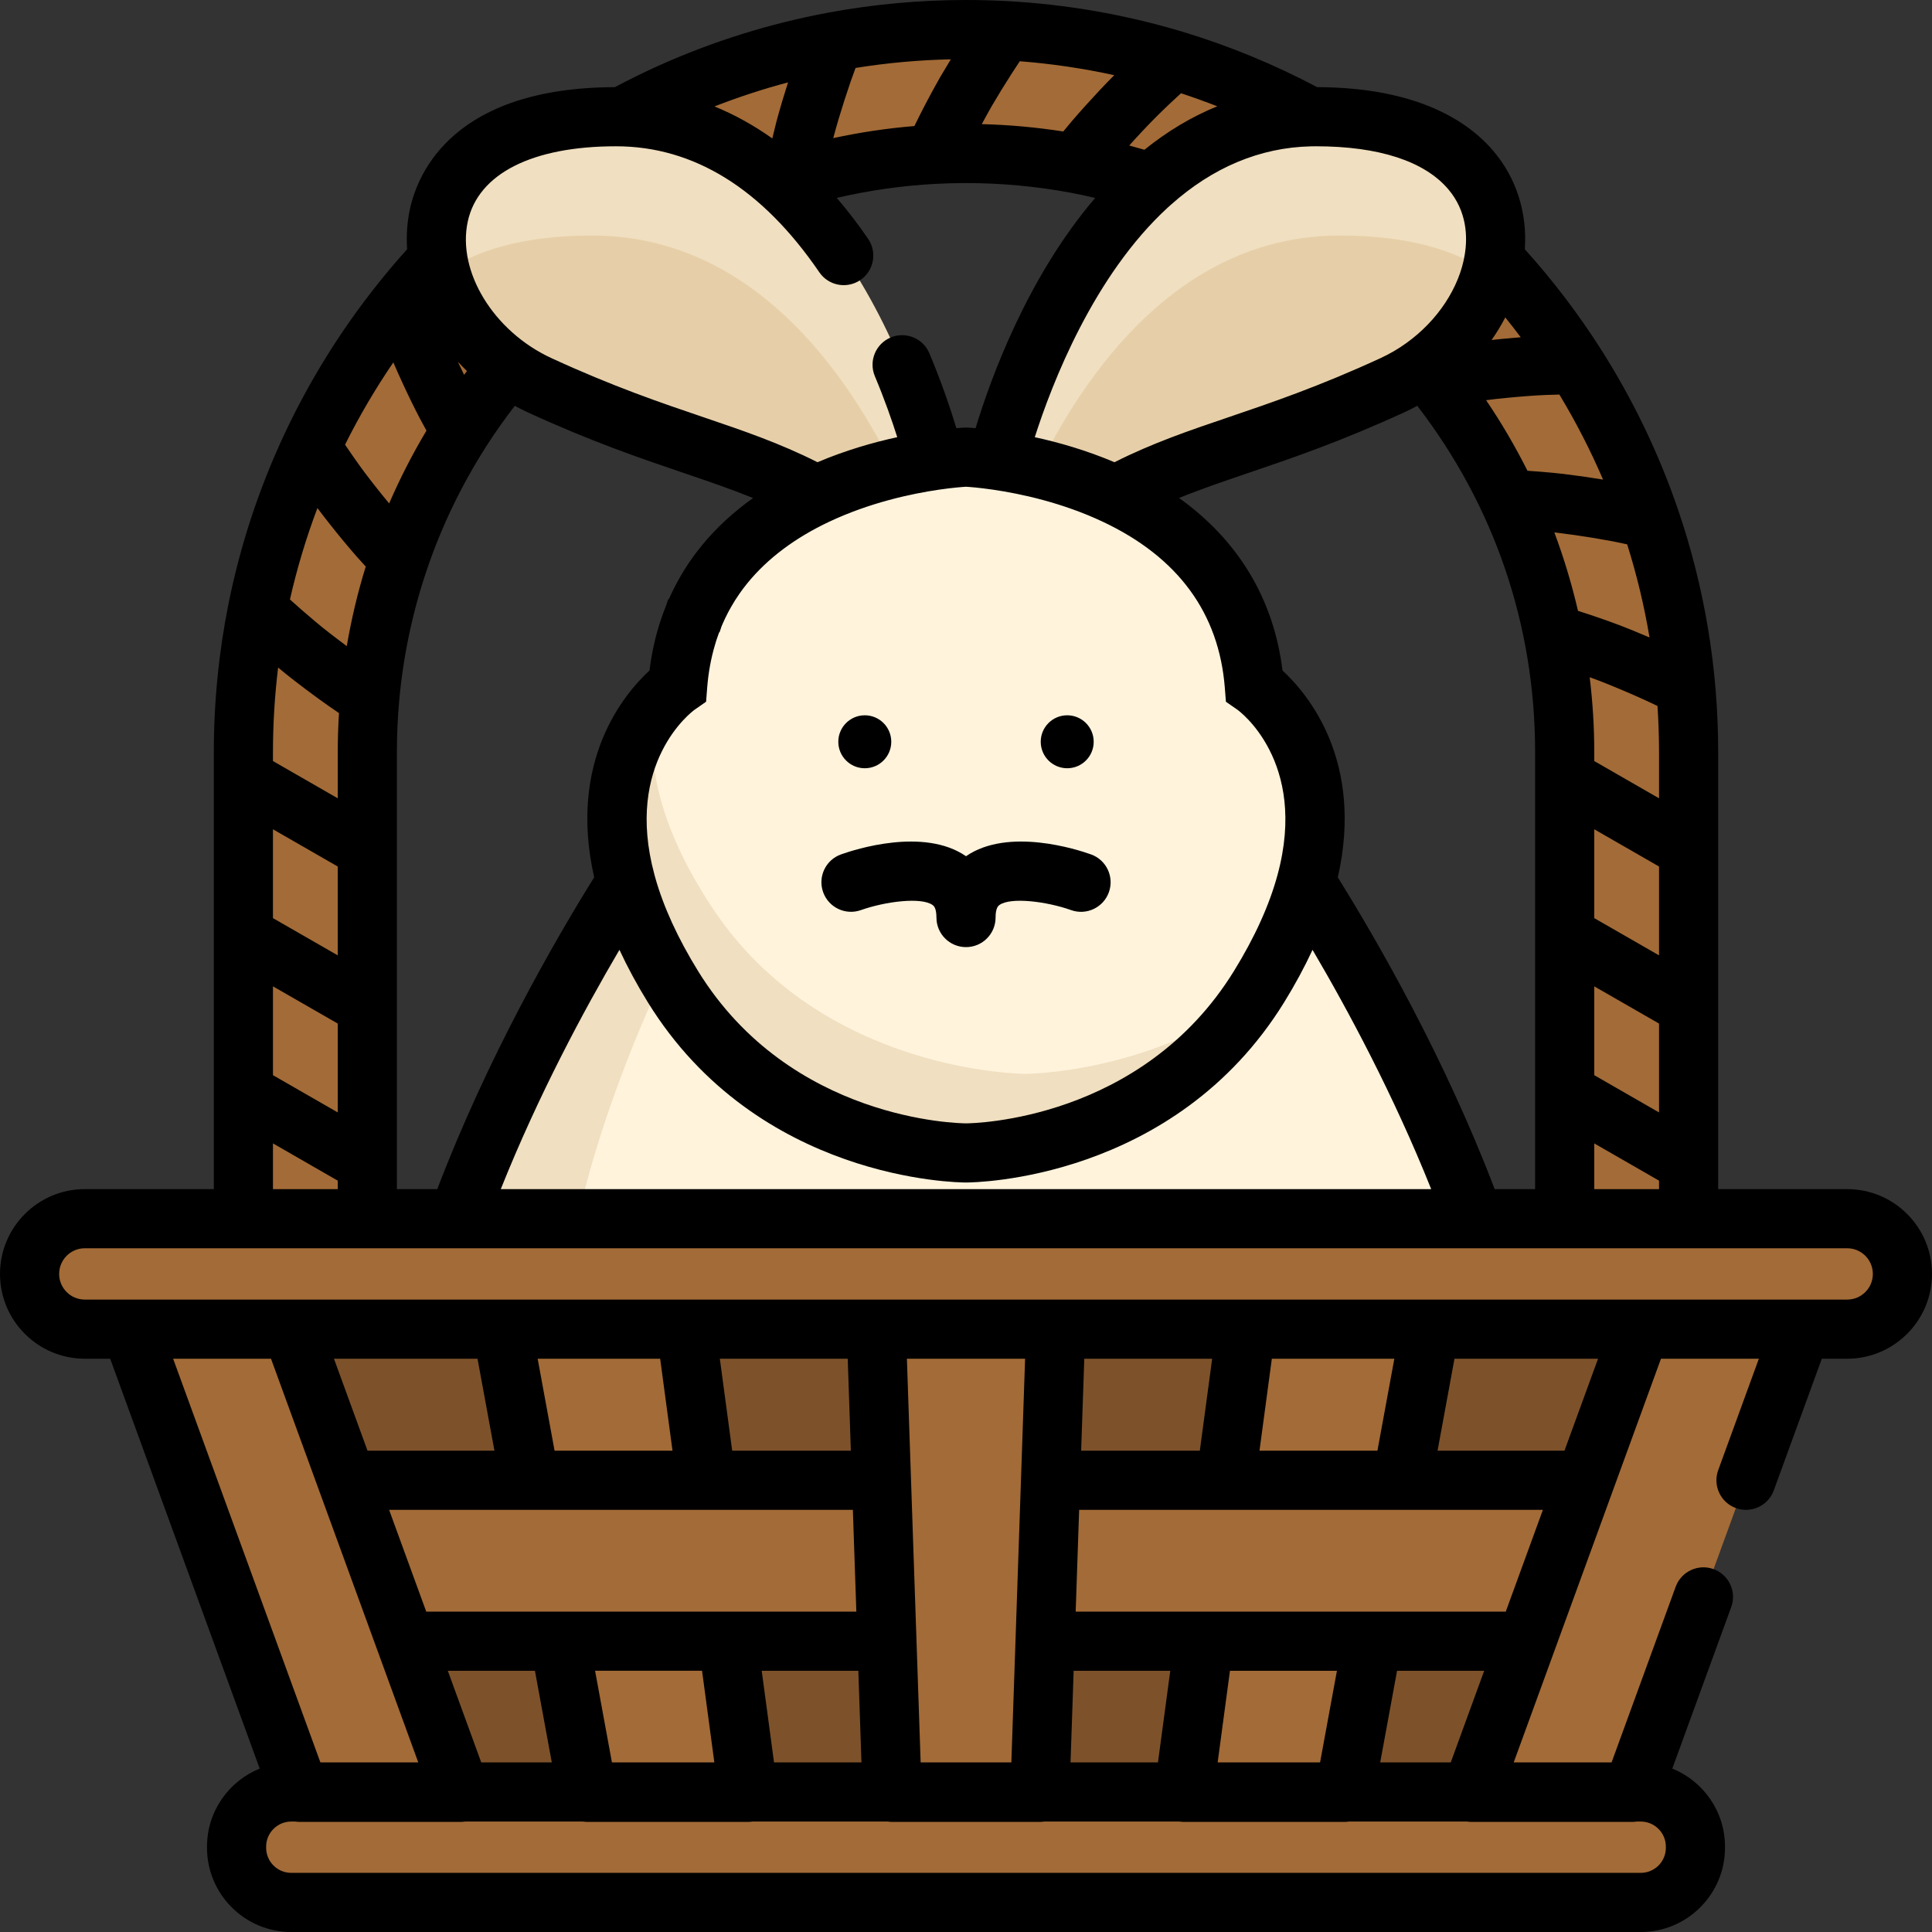 <?xml version="1.0" encoding="iso-8859-1"?>
<!-- Uploaded to: SVG Repo, www.svgrepo.com, Generator: SVG Repo Mixer Tools -->
<svg height="800px" width="800px" version="1.1" id="Layer_1" xmlns="http://www.w3.org/2000/svg" xmlns:xlink="http://www.w3.org/1999/xlink" 
	 viewBox="0 0 512 512" xml:space="preserve">
<rect x="0" y="0" width="512" height="512" fill="#333333" stroke="none"/>
<path style="fill:#A36B37;" d="M414.66,322.966V199.335c0-87.485-71.174-158.659-158.659-158.659S97.341,111.85,97.341,199.335
	v123.632H64.502V199.335C64.502,93.742,150.408,7.837,256,7.837s191.498,85.905,191.498,191.498v123.632H414.66V322.966z"/>
<path style="fill:#FFF3DC;" d="M404.449,413.761c-5.831,38.745-48.023,61.597-67.992,61.597c-19.958,0-80.457,0-80.457,0
	s-60.5,0-80.468,0c-19.958,0-62.151-22.852-67.981-61.597c-5.423-35.986,7.534-78.555,23.197-114.176
	c18.61-42.318,41.044-74.825,41.044-74.825c63.624-19.331,104.782-19.331,168.406,0c0,0,38.358,55.568,56.362,115.973
	C403.927,365.424,407.887,390.919,404.449,413.761z"/>
<g>
	<path style="fill:#F0DFC0;" d="M378.514,440.896c-19.958,0-80.457,0-80.457,0s-60.5,0-80.468,0
		c-19.958,0-62.151-22.852-67.981-61.597c-5.423-35.986,7.534-78.555,23.197-114.176c7.975-18.135,16.648-34.458,23.962-47.203
		c-7.984,1.922-16.263,4.193-24.974,6.84c0,0-22.434,32.507-41.044,74.825c-15.663,35.621-28.62,78.19-23.197,114.176
		c5.831,38.745,48.024,61.597,67.981,61.597c19.968,0,80.468,0,80.468,0s60.5,0,80.457,0c15.553,0,44.588-13.869,59.422-38.31
		C389.355,439.572,383.295,440.896,378.514,440.896z"/>
	<path style="fill:#F0DFC0;" d="M247.987,123.091l-9.874,3.605l-15.788,5.768c-23.03-13.302-43.886-14.054-79.444-30.427
		c-13.197-6.071-22.58-17.429-25.903-29.309c-5.663-20.135,6.102-41.785,46.258-41.796
		C226.703,30.921,247.987,123.091,247.987,123.091z"/>
</g>
<path style="fill:#E6CFA8;" d="M238.113,126.696l-15.788,5.768c-23.03-13.302-43.886-14.054-79.444-30.427
	c-13.197-6.071-22.58-17.429-25.903-29.309c8.579-6.29,21.577-10.303,39.863-10.313C198.887,62.403,224.352,97.846,238.113,126.696z
	"/>
<path style="fill:#F0DFC0;" d="M264.014,123.091l9.874,3.605l15.788,5.768c23.03-13.302,43.886-14.054,79.444-30.427
	c13.197-6.071,22.58-17.429,25.903-29.309c5.663-20.135-6.102-41.785-46.258-41.796C285.298,30.921,264.014,123.091,264.014,123.091
	z"/>
<path style="fill:#E6CFA8;" d="M273.888,126.696l15.788,5.768c23.03-13.302,43.886-14.054,79.444-30.427
	c13.197-6.071,22.58-17.429,25.903-29.309c-8.579-6.29-21.577-10.303-39.863-10.313C313.114,62.403,287.649,97.846,273.888,126.696z
	"/>
<path style="fill:#FFF3DC;" d="M333.653,261.488c-27.199,44.05-77.657,44.05-77.657,44.05s-50.449,0-77.647-44.05
	c-34.103-55.211,1.244-79.836,1.244-79.836c4.519-57.625,76.403-60.507,76.403-60.507s71.893,2.882,76.412,60.507
	C332.409,181.651,367.757,206.276,333.653,261.488z"/>
<path style="fill:#F0DFC0;" d="M271.744,284.581c0,0-53.931,0-83.007-44.05c-15.005-22.723-17.429-40.261-15.091-53.038
	c-8.341,10.22-19.918,34.135,4.702,73.993c27.199,44.05,77.647,44.05,77.647,44.05s48.165-0.007,75.745-41.093
	C303.747,284.576,271.744,284.581,271.744,284.581z"/>
<polygon style="fill:#7D522A;" points="50.156,337.602 466.025,337.602 411.563,489.527 105.805,489.527 "/>
<g>
	<polygon style="fill:#A36B37;" points="198.281,474.986 155.659,474.986 133.073,352.238 181.806,352.238 	"/>
	<polygon style="fill:#A36B37;" points="313.72,474.986 356.342,474.986 378.927,352.238 330.195,352.238 	"/>
	<polygon style="fill:#A36B37;" points="107.473,434.934 91.916,392.29 420.085,392.29 404.527,434.934 	"/>
	<path style="fill:#A36B37;" d="M489.532,352.238H22.469c-8.081,0-14.632-6.552-14.632-14.632v-0.007
		c0-8.081,6.552-14.632,14.632-14.632h467.062c8.081,0,14.632,6.551,14.632,14.632v0.007
		C504.164,345.687,497.612,352.238,489.532,352.238z"/>
	<path style="fill:#A36B37;" d="M434.825,504.163H77.176c-7.998,0-14.481-6.484-14.481-14.481v-0.308
		c0-7.998,6.484-14.481,14.481-14.481h357.65c7.998,0,14.481,6.484,14.481,14.481v0.308
		C449.307,497.68,442.823,504.163,434.825,504.163z"/>
	<polygon style="fill:#A36B37;" points="122.085,474.986 79.463,474.986 34.681,352.238 77.303,352.238 	"/>
	<polygon style="fill:#A36B37;" points="389.916,474.986 432.538,474.986 477.32,352.238 434.698,352.238 	"/>
	<polygon style="fill:#A36B37;" points="275.592,474.986 236.409,474.986 232.229,352.238 279.772,352.238 	"/>
</g>
<path d="M489.532,315.131h-34.196V199.335c0-21.978-3.576-43.597-10.629-64.254c-5.102-14.941-12.005-29.283-20.512-42.627
	c-5.927-9.309-12.682-18.169-20.099-26.394c0.658-9.735-2.238-18.873-8.346-26.063c-6.524-7.681-19.921-16.83-46.701-16.903
	c-11.372-6.027-23.369-10.976-35.717-14.696c-15.12-4.542-30.798-7.272-46.611-8.117C263.119,0.095,259.512,0,256,0
	c-12.217,0-24.458,1.119-36.376,3.328c-15.515,2.866-30.716,7.617-45.192,14.126c-3.839,1.73-7.696,3.63-11.499,5.643
	c-42.625,0.114-52.156,22.55-54.273,32.21c-0.774,3.533-1.008,7.144-0.772,10.754c-2.59,2.869-5.104,5.827-7.502,8.83
	c-0.016,0.02-0.031,0.039-0.048,0.059c-0.019,0.023-0.038,0.046-0.056,0.069c-0.066,0.082-0.13,0.165-0.191,0.25
	c-9.774,12.238-18.103,25.646-24.757,39.859c-6.702,14.315-11.677,29.431-14.787,44.926c-2.577,12.862-3.883,26.076-3.883,39.281
	v115.796H22.469c-12.389,0-22.468,10.079-22.468,22.476c0,12.388,10.079,22.468,22.468,22.468h6.728l39.627,108.617
	c-8.177,3.314-13.966,11.329-13.966,20.682v0.308C54.858,501.988,64.87,512,77.176,512h357.649
	c12.306,0,22.318-10.012,22.318-22.318v-0.308c0-9.353-5.789-17.367-13.967-20.682l15.618-42.809
	c1.483-4.066-0.61-8.564-4.677-10.048c-4.065-1.484-8.564,0.611-10.048,4.677l-16.981,46.544h-25.939l10.738-29.433
	c0-0.001,0.001-0.002,0.001-0.003l15.557-42.644c0-0.001,0.001-0.002,0.001-0.003l12.732-34.898h25.94l-10.774,29.53
	c-1.483,4.066,0.61,8.564,4.677,10.048c4.064,1.484,8.564-0.61,10.048-4.677l12.733-34.901h6.728
	c12.389,0,22.468-10.079,22.468-22.476C512,325.21,501.921,315.131,489.532,315.131z M396.106,315.131
	c-13.295-34.867-30.96-65.578-41.569-82.612c6.993-30.885-7.95-48.644-14.657-54.82c-2.335-18.939-11.706-34.488-27.423-45.73
	c5.833-2.363,11.775-4.395,18.224-6.584c11.553-3.923,24.647-8.37,41.732-16.239c1.084-0.502,2.138-1.043,3.177-1.603
	c20.441,26.528,31.231,58.201,31.231,91.791v115.796H396.106z M105.18,315.131V199.335c0-4.555,0.207-9.155,0.615-13.675
	c1.073-11.915,3.573-23.677,7.427-34.963c3.84-11.254,9.052-22.082,15.492-32.183c0.051-0.08,0.1-0.161,0.148-0.242
	c2.346-3.664,4.885-7.243,7.558-10.715c1.041,0.559,2.096,1.098,3.18,1.598c17.072,7.862,30.166,12.309,41.72,16.231
	c6.459,2.193,12.408,4.227,18.249,6.594c-5.198,3.717-9.745,7.896-13.546,12.541c-0.278,0.332-0.543,0.674-0.748,0.94l-0.106,0.132
	c-0.14,0.175-0.278,0.348-0.412,0.525c-0.022,0.027-0.043,0.055-0.065,0.084l-0.179,0.234c-0.23,0.307-0.46,0.615-0.691,0.932
	c-0.076,0.103-0.163,0.223-0.255,0.359c-0.161,0.223-0.32,0.447-0.467,0.658c-1.091,1.558-2.128,3.206-3.111,4.949l-0.091,0.164
	c-0.161,0.29-0.323,0.582-0.484,0.878c-0.103,0.178-0.189,0.336-0.259,0.476c-0.377,0.711-0.743,1.442-1.097,2.184
	c-0.066,0.134-0.132,0.275-0.197,0.419c-0.191,0.397-0.375,0.802-0.557,1.216l-0.263,0.253l-0.529,1.598
	c-0.232,0.579-0.463,1.166-0.686,1.763c-0.084,0.216-0.163,0.444-0.248,0.697c-0.227,0.62-0.444,1.248-0.65,1.888
	c-0.053,0.154-0.1,0.301-0.132,0.41l-0.131,0.429c-0.082,0.266-0.163,0.535-0.219,0.735c-1.068,3.568-1.849,7.342-2.33,11.258
	c-6.705,6.175-21.633,23.932-14.654,54.793c-10.622,17.06-28.285,47.773-41.578,82.637H105.18z M84.12,134.641
	c1.201,1.592,2.282,2.993,3.275,4.243c2.232,2.838,4.575,5.67,7.014,8.477c0.819,0.924,1.662,1.853,2.515,2.783
	c-2.137,6.902-3.808,13.95-5.026,21.083c-1.405-1.042-2.854-2.137-4.369-3.31c-2.769-2.127-5.403-4.396-7.835-6.511
	c-1.056-0.928-1.985-1.756-2.856-2.541C78.699,150.634,81.139,142.537,84.12,134.641z M104.24,96.041
	c0.712,1.665,1.43,3.287,2.163,4.864c1.701,3.72,3.225,6.851,4.815,9.893c0.585,1.103,1.188,2.214,1.798,3.323
	c-3.72,6.218-7.019,12.669-9.887,19.294c-1.164-1.403-2.313-2.819-3.437-4.246c-1.066-1.343-2.121-2.719-3.166-4.105
	c-1.024-1.359-2.005-2.764-2.956-4.122c-0.718-1.026-1.426-2.062-2.128-3.098C95.202,110.286,99.485,103,104.24,96.041z
	 M77.958,180.328c4.299,3.329,8.159,6.14,11.876,8.649c-0.213,3.446-0.328,6.913-0.328,10.358v12.222l-17.168-9.871v-2.351
	c0-7.499,0.461-15.002,1.367-22.428C75.07,178.047,76.484,179.196,77.958,180.328z M89.506,229.636v23.543l-17.168-9.866v-23.548
	L89.506,229.636z M72.339,261.39l17.168,9.866v23.548l-17.168-9.871V261.39z M248.845,129.767c3.688-0.538,6.294-0.723,7.154-0.775
	c0.867,0.052,3.458,0.237,7.116,0.771c0.013,0.002,0.024,0.003,0.037,0.005c7.329,1.072,18.326,3.418,29.12,8.508
	c19.893,9.378,30.766,24.179,32.32,43.992l0.289,3.7l3.046,2.119c0.189,0.132,18.823,13.519,10.642,43.733l-0.002,0.006
	c-2.161,8.009-6.055,16.602-11.578,25.541c-24.475,39.641-69.119,40.325-70.968,40.334c-1.889-0.009-46.533-0.692-71.009-40.335
	c-5.372-8.696-9.203-17.066-11.396-24.889l-0.183-0.676c-8.052-29.756,9.932-43.198,10.643-43.715l3.045-2.12l0.289-3.698
	c0.313-4.008,1.006-7.821,2.077-11.402l0.287-0.957c0.031-0.091,0.062-0.182,0.089-0.274c0.148-0.457,0.304-0.905,0.467-1.346
	l0.165-0.473c0.022-0.06,0.044-0.118,0.066-0.179l0.166-0.166l0.494-1.496c0.098-0.239,0.201-0.479,0.308-0.713l0.067-0.15
	c0.135-0.308,0.267-0.608,0.41-0.901l0.181-0.385c0.244-0.512,0.496-1.02,0.754-1.511l0.171-0.317c0.165-0.305,0.33-0.603,0.495-0.9
	l0.066-0.119c0.715-1.269,1.457-2.448,2.275-3.616c0.13-0.186,0.266-0.379,0.403-0.565l0.4-0.543l0.02-0.04
	c0.071-0.097,0.143-0.192,0.215-0.287c0.024-0.031,0.049-0.063,0.073-0.095l0.577-0.738c0.14-0.182,0.279-0.366,0.425-0.541
	l0.067-0.08c5.305-6.493,12.572-11.942,21.601-16.2C230.516,133.185,241.518,130.839,248.845,129.767z M164.16,251.708
	c2.12,4.565,4.616,9.203,7.515,13.896c29.16,47.229,82.086,47.773,84.325,47.773c2.239,0,55.164-0.543,84.324-47.772
	c2.896-4.688,5.391-9.324,7.511-13.886c9.402,15.985,21.46,38.442,31.446,63.412H132.711
	C142.694,290.163,154.753,267.705,164.16,251.708z M431.218,144.257c2.548,8.086,4.526,16.324,5.924,24.673
	c-1.585-0.678-3.222-1.359-4.916-2.046c-3.563-1.465-7.241-2.741-10.46-3.839c-1.251-0.417-2.435-0.8-3.582-1.166
	c-1.638-7.057-3.728-14.002-6.264-20.782c0.115,0.013,0.237,0.023,0.351,0.037c1.692,0.205,3.395,0.432,5.074,0.666
	c3.373,0.479,6.828,1.051,10.2,1.688C428.75,143.726,429.971,143.982,431.218,144.257z M422.495,219.766l17.168,9.871v23.543
	l-17.168-9.866V219.766z M422.495,261.391l17.168,9.866v23.548l-17.168-9.872V261.391z M422.495,201.686v-2.352
	c0-6.655-0.414-13.287-1.211-19.859c1.67,0.601,3.373,1.241,5.019,1.918c4.795,1.944,9.068,3.822,12.949,5.694
	c0.269,4.066,0.411,8.149,0.411,12.247v12.223L422.495,201.686z M422.495,303.014l17.168,9.871v2.245h-17.168V303.014z
	 M424.828,127.094c-1.776-0.293-3.547-0.566-5.304-0.816c-1.794-0.249-3.588-0.488-5.421-0.709
	c-1.674-0.192-3.397-0.345-5.088-0.495l-0.45-0.04c-1.295-0.104-2.544-0.195-3.774-0.277c-3.235-6.454-6.896-12.704-10.958-18.703
	c1.836-0.235,3.646-0.447,5.399-0.609c4.044-0.394,7.317-0.637,10.273-0.766c1.278-0.051,2.518-0.089,3.743-0.119
	C417.626,111.799,421.493,119.335,424.828,127.094z M395.283,90.106c1.351-1.931,2.572-3.928,3.635-5.985
	c1.396,1.727,2.756,3.483,4.089,5.258c-1.636,0.126-3.371,0.279-5.256,0.463C396.944,89.917,396.107,90.017,395.283,90.106z
	 M383.804,50.145c4.995,5.881,5.136,12.66,4.373,17.321c-1.42,8.742-7.178,17.487-15.442,23.423c-2.1,1.527-4.423,2.884-6.893,4.027
	c-16.329,7.521-29.012,11.827-40.202,15.627c-10.748,3.65-20.181,6.859-30.292,11.949c-7.465-3.169-14.809-5.262-21.122-6.632
	c4.529-14.171,15.57-42.831,35.291-60.898l0.767-0.684c11.154-9.951,23.621-15.164,37.011-15.493l0.111-0.003
	c0.448-0.008,0.903-0.018,1.355-0.018C365.368,38.77,377.485,42.705,383.804,50.145z M205.74,32.313
	c-0.376,1.465-0.726,2.92-1.071,4.376c-4.913-3.49-10.031-6.325-15.328-8.482c6.383-2.493,12.896-4.622,19.501-6.378
	c-0.552,1.721-1.086,3.442-1.596,5.154C206.733,28.746,206.23,30.483,205.74,32.313z M220.901,36.288
	c0.438-1.636,0.91-3.263,1.379-4.873c0.972-3.266,2.043-6.596,3.182-9.899c0.394-1.14,0.813-2.298,1.271-3.511
	c8.315-1.336,16.775-2.101,25.247-2.286c-0.941,1.535-1.874,3.091-2.796,4.671c-1.859,3.277-3.611,6.535-5.221,9.711
	c-0.554,1.102-1.1,2.198-1.644,3.303c-7.245,0.594-14.429,1.672-21.497,3.197C220.849,36.498,220.875,36.391,220.901,36.288z
	 M262.768,28.208c1.735-2.971,3.552-5.93,5.402-8.794c0.611-0.946,1.321-2.037,2.083-3.183c8.424,0.651,16.793,1.891,25.033,3.692
	c-1.212,1.214-2.475,2.518-3.765,3.889c-2.55,2.712-5.006,5.437-7.305,8.105c-0.8,0.932-1.613,1.907-2.444,2.928
	c-7.131-1.112-14.36-1.767-21.59-1.949C261.023,31.333,261.886,29.763,262.768,28.208z M303.283,39.689
	c-1.339-0.396-2.682-0.767-4.028-1.13c1.198-1.333,2.426-2.672,3.684-4.009c1.229-1.307,2.431-2.547,3.552-3.668
	c1.349-1.337,2.556-2.507,3.69-3.574c0.916-0.862,1.854-1.727,2.8-2.59c3.235,1.061,6.441,2.212,9.613,3.451
	C315.848,30.91,309.401,34.755,303.283,39.689z M123.971,58.663c2.77-12.641,17.082-19.893,39.263-19.897
	c20.625,0,38.757,11.233,53.893,33.386c2.441,3.575,7.317,4.493,10.892,2.05c3.574-2.441,4.491-7.317,2.05-10.891
	c-2.662-3.897-5.441-7.516-8.321-10.864c8.537-1.989,17.279-3.239,26.106-3.714c2.624-0.145,5.365-0.218,8.146-0.218
	c9.253,0,18.542,0.852,27.612,2.535c2.206,0.409,4.414,0.889,6.619,1.403c-17.963,20.994-27.697,47.822-31.692,61.012
	c-1.366-0.113-2.164-0.146-2.232-0.148L256,113.302l-0.307,0.013c-0.068,0.003-0.87,0.037-2.245,0.149
	c-1.499-4.942-3.844-11.948-7.147-19.83c-1.674-3.992-6.266-5.869-10.257-4.198c-3.992,1.674-5.871,6.265-4.198,10.257
	c2.614,6.237,4.567,11.842,5.937,16.164c-6.315,1.371-13.666,3.464-21.132,6.635c-10.109-5.09-19.543-8.299-30.29-11.948
	c-11.19-3.8-23.874-8.106-40.202-15.627C130.811,87.848,121.066,71.922,123.971,58.663z M123.751,98.327
	c-0.256,0.334-0.511,0.668-0.765,1.004c-0.532-1.092-1.081-2.254-1.645-3.466C122.117,96.706,122.92,97.527,123.751,98.327z
	 M72.339,303.012l17.168,9.872v2.247H72.339V303.012z M321.237,360.075l-3.273,24.379h-31.447l0.83-24.379H321.237z
	 M404.927,410.973l-5.883,16.124h-35.429c-0.032,0-0.065-0.001-0.096,0h-78.454l0.918-26.971h85.563
	c0.007,0,0.015,0.001,0.023,0.001c0.007,0,0.016-0.001,0.023-0.001h37.293L404.927,410.973z M283.704,467.055l0.826-24.284h25.605
	l-3.26,24.284H283.704z M322.691,467.055l3.26-24.284h28.351l-4.469,24.284H322.691z M365.031,384.453h-31.254l3.273-24.379h32.467
	L365.031,384.453z M268.021,467.055H243.98l-3.643-106.981h31.326L268.021,467.055z M162.169,467.055L157.7,442.77h28.351
	l3.26,24.284H162.169z M127.534,467.055l-8.86-24.284h23.088l4.469,24.284H127.534z M140.411,400.127
	c0.007,0,0.016,0.001,0.023,0.001s0.015-0.001,0.023-0.001h85.563l0.918,26.971h-78.479c-0.006,0-0.011,0-0.018,0h-35.484
	l-5.883-16.124l-3.957-10.847H140.411z M205.124,467.055l-3.26-24.284h25.605l0.827,24.284H205.124z M224.655,360.075l0.83,24.379
	h-31.447l-3.273-24.379H224.655z M178.224,384.453H146.97l-4.486-24.379h32.467L178.224,384.453z M126.547,360.075l4.486,24.379
	H97.399l-8.894-24.379H126.547z M84.553,394.972c0,0.001,0.001,0.002,0.001,0.003l15.557,42.644c0,0.001,0.001,0.002,0.001,0.003
	l10.738,29.433h-25.94L45.882,360.075h25.94L84.553,394.972z M441.47,489.682c0,3.664-2.981,6.645-6.645,6.645H77.176
	c-3.663,0-6.645-2.981-6.645-6.645v-0.308c0-3.664,2.981-6.645,6.645-6.645h1.078c0.395,0.062,0.799,0.094,1.208,0.094h42.623
	c0.388,0,0.769-0.038,1.147-0.094h31.257c0.382,0.057,0.772,0.094,1.169,0.094h42.622c0.386,0,0.765-0.039,1.141-0.094h35.833
	c0.377,0.055,0.761,0.094,1.153,0.094h39.184c0.393,0,0.775-0.038,1.153-0.094h35.833c0.376,0.055,0.755,0.094,1.141,0.094h42.622
	c0.397,0,0.787-0.037,1.169-0.094h31.257c0.377,0.055,0.76,0.094,1.147,0.094h42.623c0.409,0,0.813-0.032,1.208-0.094h1.078
	c3.663,0,6.645,2.981,6.645,6.645v0.308H441.47z M365.769,467.055l4.469-24.284h23.088l-8.86,24.284H365.769z M414.602,384.453
	h-33.634l4.486-24.379h38.043L414.602,384.453z M489.532,344.401H477.32h-42.623h-55.77h-48.733h-50.422h-47.543h-50.423h-48.733
	h-55.77H34.681H22.469c-3.747,0-6.795-3.048-6.795-6.802c0-3.747,3.048-6.795,6.795-6.795h42.033h32.841h23.96
	c0.008,0,0.016,0.001,0.024,0.001c0.004,0,0.008-0.001,0.014-0.001h293.317h32.841h42.033c3.747,0,6.795,3.048,6.795,6.802
	C496.327,341.354,493.279,344.401,489.532,344.401z"/>
<circle cx="229.178" cy="196.577" r="7.018"/>
<circle cx="282.823" cy="196.577" r="7.018"/>
<path d="M218.139,236.43c1.449,4.072,5.932,6.201,10.004,4.757c6.591-2.332,16.006-3.466,18.978-1.368
	c0.285,0.202,1.043,0.738,1.043,3.341c0,4.329,3.509,7.837,7.837,7.837c4.328,0,7.837-3.508,7.837-7.837
	c0-2.603,0.758-3.139,1.043-3.341c2.971-2.101,12.386-0.965,18.964,1.364c4.075,1.459,8.561-0.662,10.02-4.737
	c1.459-4.074-0.661-8.561-4.737-10.021c-3.578-1.28-21.924-7.253-33.127,0.479c-11.202-7.729-29.55-1.759-33.127-0.479
	C218.803,227.884,216.689,232.358,218.139,236.43z"/>
</svg>